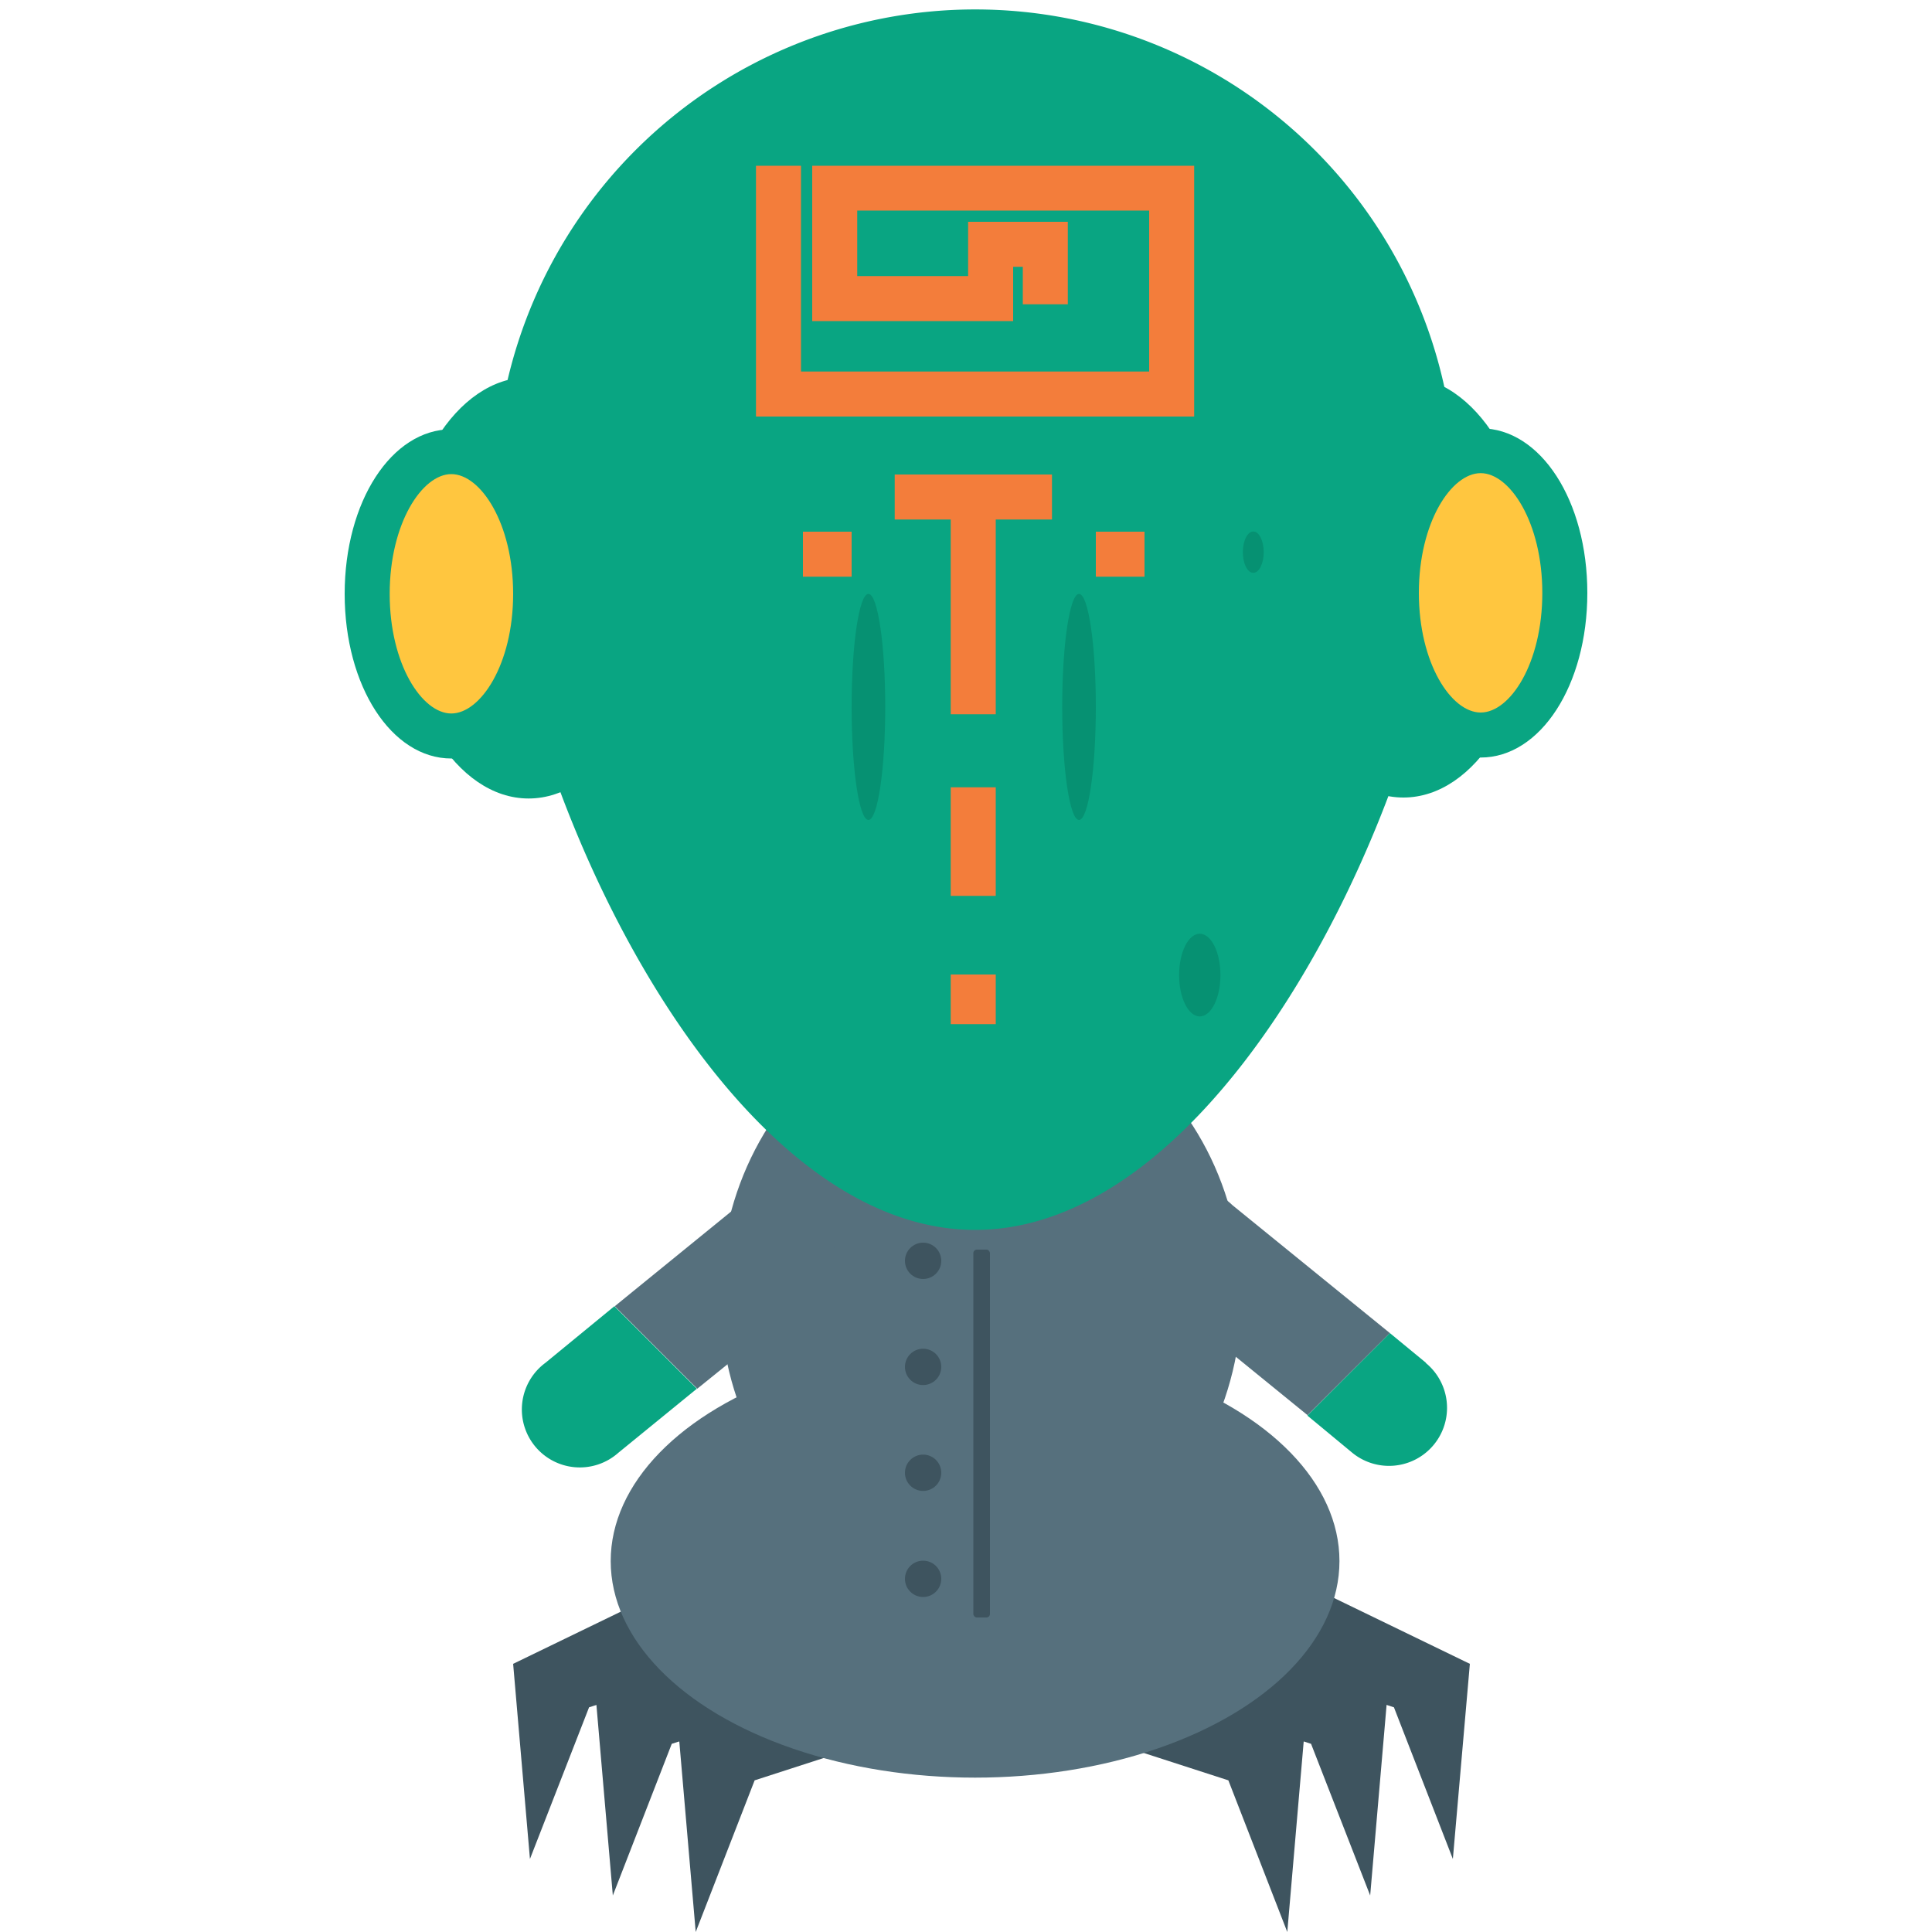 <svg id="Layer_1" data-name="Layer 1" xmlns="http://www.w3.org/2000/svg" viewBox="0 0 100 100"><defs><style>.cls-1{fill:#3e545f;}.cls-2{fill:#56707d;}.cls-3{fill:#09a582;}.cls-4{fill:#ffc63f;}.cls-5{fill:#069172;}.cls-6{fill:#f37d3b;}</style></defs><title>alien</title><polyline class="cls-1" points="33.76 82.63 26.56 86.12 27.43 96.22 30.49 88.37 37.9 85.97"/><polyline class="cls-1" points="38.05 84.52 30.85 88.01 31.72 98.11 34.77 90.26 42.19 87.86"/><polyline class="cls-1" points="42.33 86.41 35.14 89.9 36.01 100 39.06 92.15 46.48 89.75"/><polyline class="cls-1" points="68.88 82.63 76.08 86.12 75.2 96.22 72.15 88.37 64.74 85.97"/><polyline class="cls-1" points="64.59 84.52 71.79 88.01 70.92 98.11 67.86 90.26 60.45 87.86"/><polyline class="cls-1" points="60.31 86.41 67.5 89.9 66.63 100 63.58 92.15 56.16 89.75"/><ellipse class="cls-2" cx="50.77" cy="67.05" rx="13.5" ry="15.07"/><ellipse class="cls-2" cx="50.47" cy="80.8" rx="18.86" ry="11.21"/><path class="cls-3" d="M75.33,24.85c0,13.73-11.13,38.81-24.86,38.81S25.62,38.58,25.62,24.85a24.86,24.86,0,0,1,49.71,0Z"/><ellipse class="cls-3" cx="72.64" cy="30.38" rx="6.76" ry="10.9"/><ellipse class="cls-4" cx="76.64" cy="30.69" rx="4.36" ry="7.36"/><path class="cls-3" d="M76.64,39.21c-3.1,0-5.53-3.74-5.53-8.52s2.43-8.52,5.53-8.52,5.52,3.74,5.52,8.52S79.73,39.21,76.64,39.21Zm0-14.72c-1.52,0-3.2,2.55-3.2,6.2s1.68,6.19,3.2,6.19,3.19-2.54,3.19-6.19S78.15,24.49,76.64,24.49Z"/><ellipse class="cls-3" cx="27.36" cy="30.43" rx="6.76" ry="10.9"/><ellipse class="cls-4" cx="23.36" cy="30.74" rx="4.36" ry="7.36"/><path class="cls-3" d="M23.36,39.26c-3.09,0-5.52-3.74-5.52-8.52s2.43-8.52,5.52-8.52,5.53,3.74,5.53,8.52S26.46,39.26,23.36,39.26Zm0-14.72c-1.51,0-3.19,2.55-3.19,6.2s1.68,6.19,3.19,6.19,3.2-2.54,3.2-6.19S24.88,24.54,23.36,24.54Z"/><ellipse class="cls-5" cx="44.95" cy="36.59" rx="0.87" ry="5.85"/><ellipse class="cls-5" cx="55.85" cy="36.59" rx="0.87" ry="5.85"/><path class="cls-2" d="M63.78,62.37A3,3,0,1,0,60,67l7.68,6.25L71.94,69Z"/><path class="cls-3" d="M73.81,70.54,71.94,69l-4.27,4.27L70,75.2a3,3,0,0,0,3.79-4.66Z"/><path class="cls-3" d="M28.23,70.54A3,3,0,1,0,32,75.2l4.07-3.32-4.27-4.27Z"/><path class="cls-2" d="M42.48,62.8a3,3,0,0,0-4.22-.43l-6.44,5.24,4.27,4.27,6-4.85A3,3,0,0,0,42.48,62.8Z"/><polygon class="cls-6" points="61.81 21.56 39.13 21.56 39.13 8.58 41.46 8.58 41.46 19.23 59.48 19.23 59.48 10.9 44.37 10.9 44.37 14.29 50.11 14.29 50.11 11.48 55.27 11.48 55.27 15.75 52.94 15.75 52.94 13.81 52.44 13.81 52.44 16.62 42.04 16.62 42.04 8.58 61.81 8.58 61.81 21.56"/><rect class="cls-6" x="46.31" y="24.56" width="8.14" height="2.33"/><rect class="cls-6" x="49.21" y="25.73" width="2.33" height="11.24"/><rect class="cls-6" x="49.21" y="40.75" width="2.33" height="5.62"/><rect class="cls-6" x="49.21" y="50.44" width="2.33" height="2.57"/><rect class="cls-6" x="41.56" y="27.52" width="2.52" height="2.33"/><rect class="cls-6" x="56.72" y="27.52" width="2.52" height="2.33"/><circle class="cls-1" cx="47.78" cy="65.26" r="0.94"/><circle class="cls-1" cx="47.78" cy="70.75" r="0.94"/><circle class="cls-1" cx="47.78" cy="76.23" r="0.94"/><circle class="cls-1" cx="47.78" cy="81.72" r="0.94"/><rect class="cls-1" x="50.38" y="64.68" width="0.86" height="19.04" rx="0.18" ry="0.18"/><ellipse class="cls-5" cx="62.1" cy="50.47" rx="1.07" ry="2.14"/><ellipse class="cls-5" cx="64.87" cy="28.58" rx="0.54" ry="1.07"/></svg>